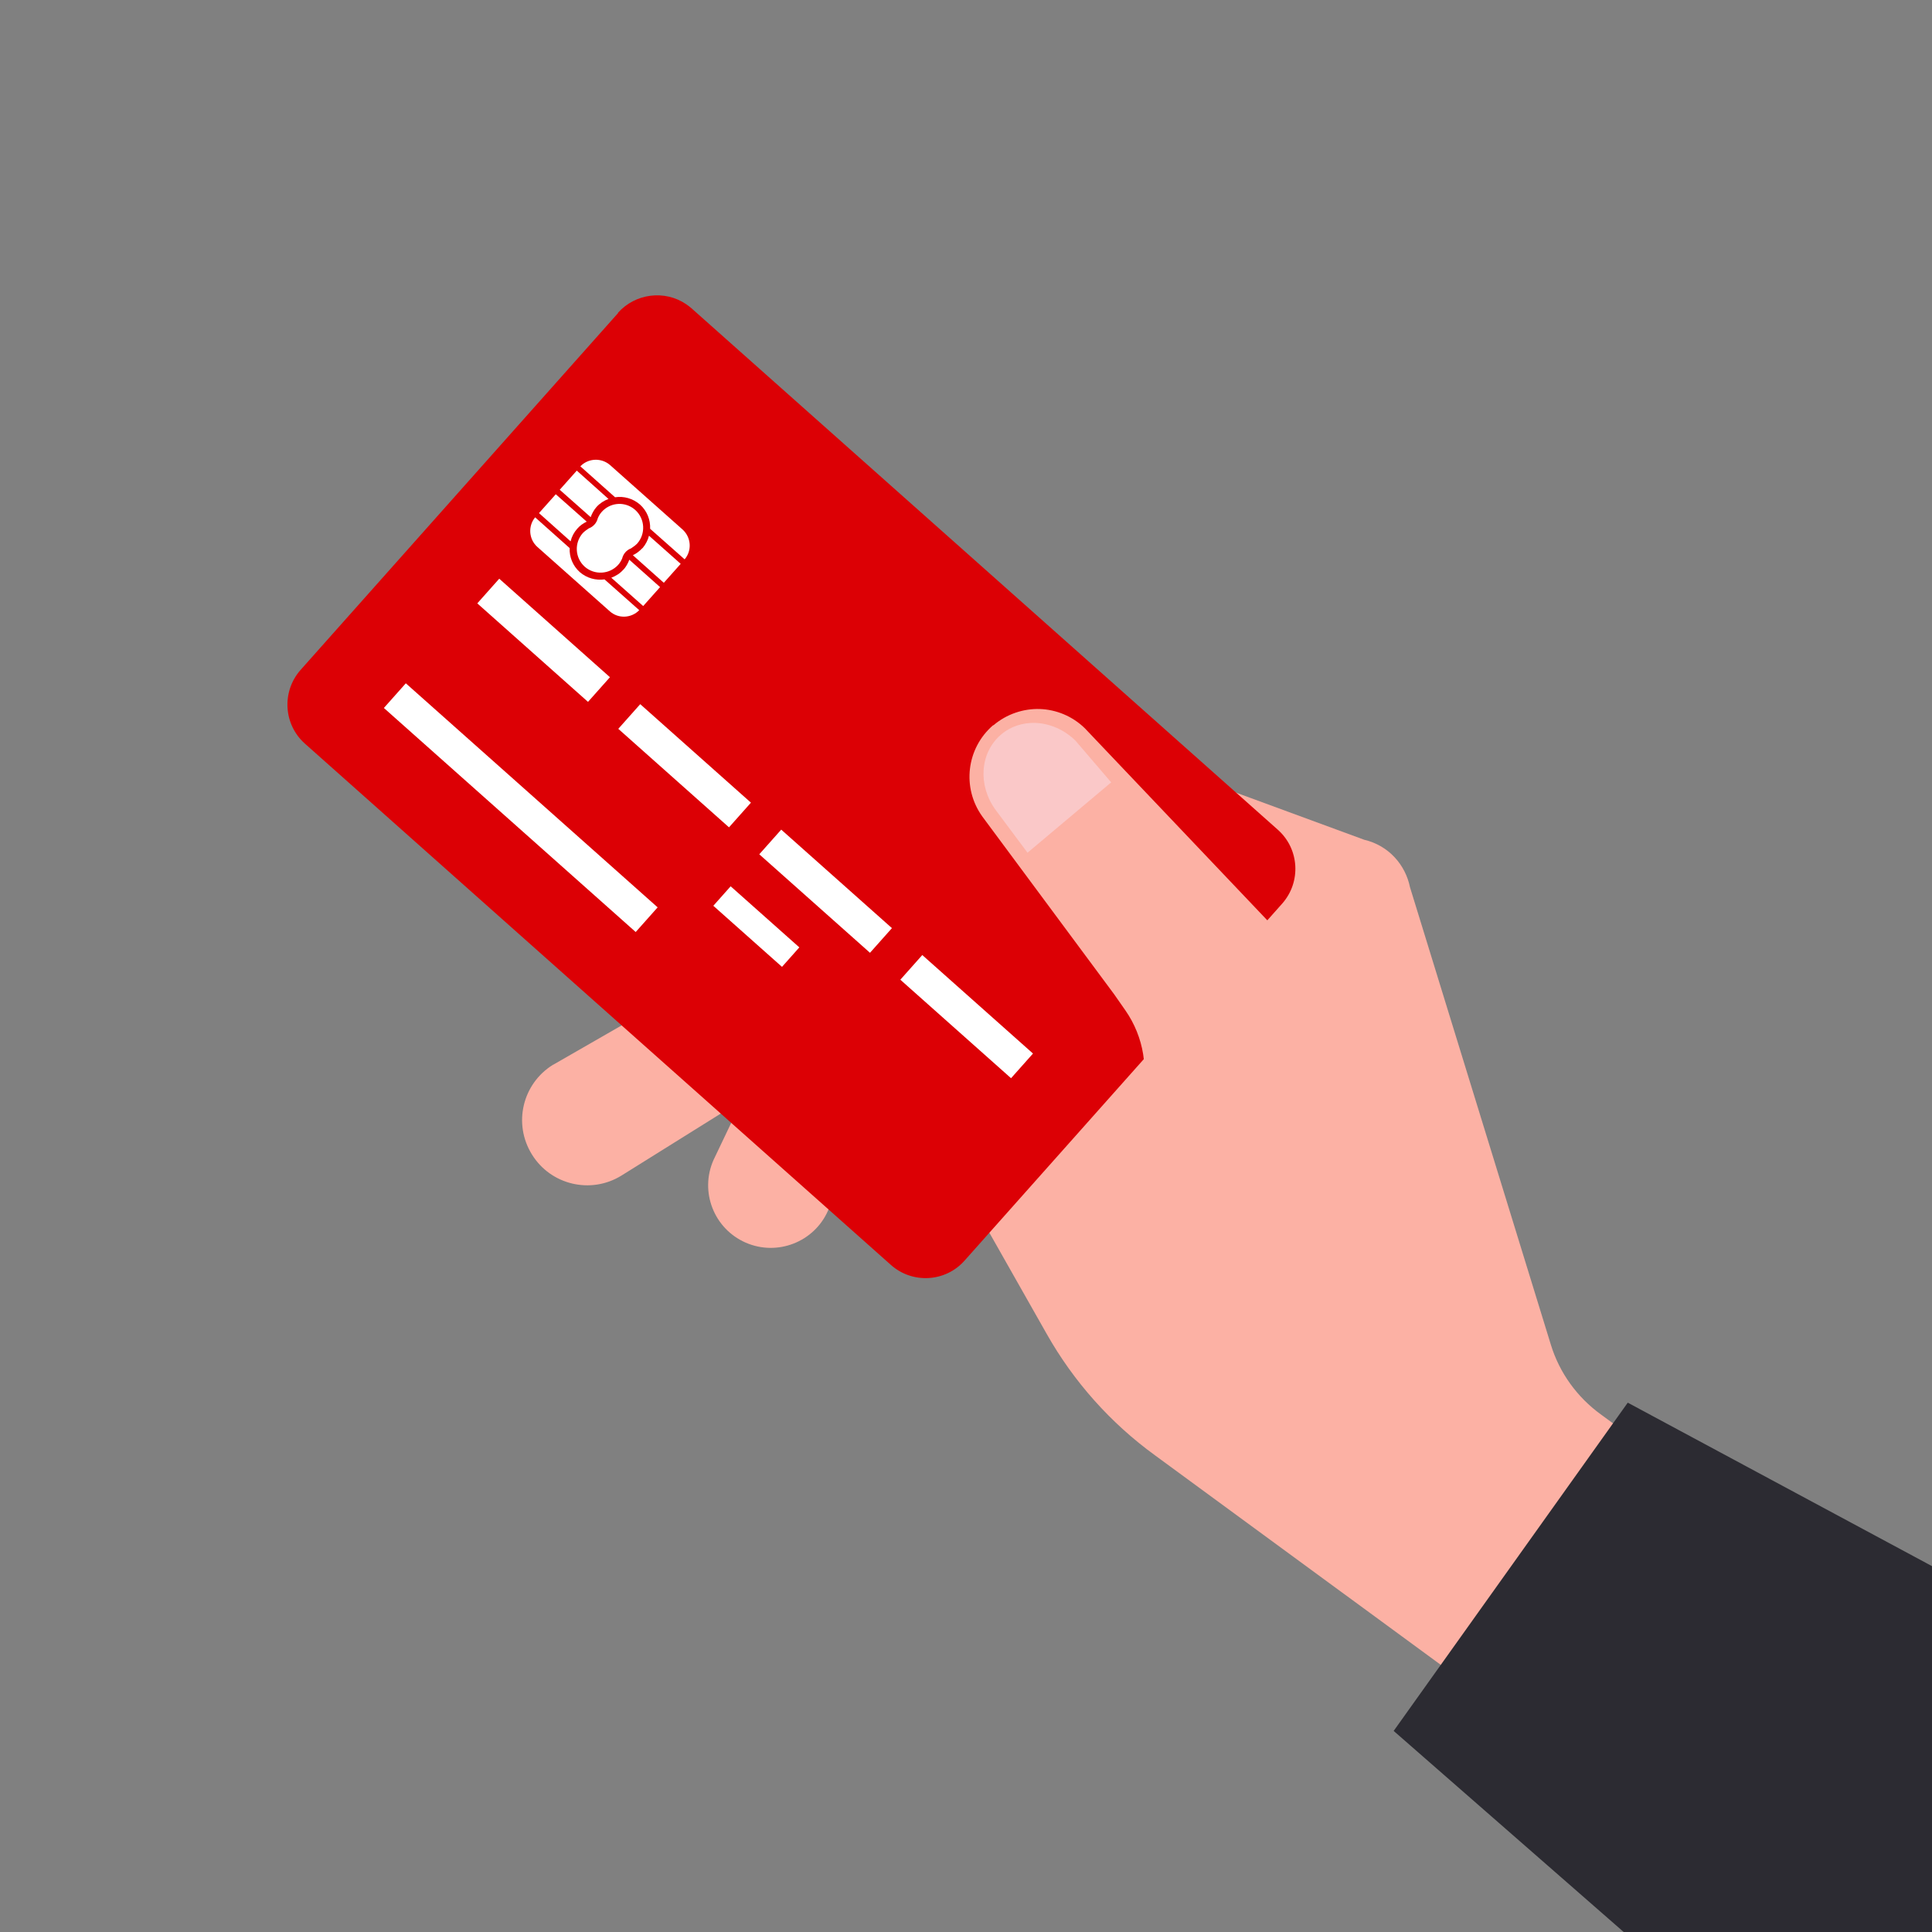 <?xml version="1.0" encoding="UTF-8"?>
<svg xmlns="http://www.w3.org/2000/svg" xmlns:xlink="http://www.w3.org/1999/xlink" version="1.1" viewBox="0 0 103 103">
  <rect x="0" y="0" width="103" height="103" fill="#808080" stroke="none"/>
  <defs>
    <style>
      .cls-1 {
        fill: none;
      }

      .cls-2 {
        fill: #2c2b32;
      }

      .cls-3 {
        fill: #dc0005;
      }

      .cls-4 {
        fill: #fff;
      }

      .cls-5 {
        fill: #fac8c8;
      }

      .cls-6 {
        fill: #fcb1a4;
      }

      .cls-7 {
        clip-path: url(#clippath);
      }
    </style>
    <clipPath id="clippath">
      <rect class="cls-1" width="103" height="103"/>
    </clipPath>
  </defs>
  <!-- Generator: Adobe Illustrator 28.7.0, SVG Export Plug-In . SVG Version: 1.2.0 Build 136)  -->
  <g>
    <g id="Layer_1">
      <g class="cls-7">
        <g>
          <path class="cls-6" d="M38.04,61.84c-.75,1.69.02,3.67,1.72,4.41,1.68.73,3.64-.03,4.38-1.7l4.28-9.88-5.65-2.74-4.73,9.91Z"/>
          <path class="cls-6" d="M29.49,56.76c-1.64,1.01-2.15,3.15-1.13,4.79,1,1.62,3.13,2.13,4.76,1.13l9.5-5.93-3.22-5.68-9.9,5.69Z"/>
          <path class="cls-6" d="M54,42.52l-2.75,5.65,2.24.69-7.22,5.43,9.53,16.82c1.44,2.55,3.41,4.76,5.78,6.48l30.81,22.59.43-.3.64-18.53-8.11-5.94c-1.27-.92-2.21-2.22-2.67-3.72l-7.51-24.39c-.24-1.18-1.12-2.22-2.44-2.53l-12.7-4.67c-.49-.18-1-.28-1.5-.29-1.86-.06-3.66.96-4.52,2.72"/>
          <polygon class="cls-2" points="86.78 74.78 74.3 92.28 109.51 123.06 131.04 98.56 86.78 74.78"/>
          <path class="cls-3" d="M32.96,16.68l-16.94,19.04c-1.01,1.15-.91,2.9.23,3.92l31.25,27.8c1.15,1.02,2.91.91,3.92-.23l16.94-19.04c1.02-1.16.91-2.91-.23-3.93l-31.26-27.8c-.1-.09-.2-.16-.3-.23-1.13-.76-2.69-.58-3.63.47"/>
          <path class="cls-4" d="M28.65,29.16l3.86,3.43c.46.41,1.15.37,1.57-.06l-1.85-1.64c-.46.06-.94-.06-1.32-.39-.38-.34-.56-.81-.54-1.28l-1.84-1.64c-.39.47-.34,1.17.12,1.58M33.24,30.36c-.18.21-.41.35-.65.44l1.7,1.51.9-1.01-1.64-1.46c-.07.19-.17.37-.31.53M28.73,27.35l1.69,1.51c.06-.25.18-.48.36-.68.14-.16.31-.28.5-.37l-1.65-1.46-.9,1.01ZM34.25,29.22c-.15.16-.32.29-.51.38l1.65,1.47.9-1.01-1.69-1.5c-.06.24-.18.47-.35.67M29.84,26.11l1.65,1.46c.07-.19.17-.38.31-.54.18-.2.4-.34.64-.43l-1.69-1.51-.9,1.01ZM32.08,27.29c-.09.1-.16.22-.21.34-.06.25-.24.45-.48.54-.11.07-.22.15-.32.25-.46.52-.42,1.32.1,1.79.52.46,1.32.42,1.79-.1.09-.1.16-.22.21-.34.06-.24.23-.44.46-.53.01,0,.02,0,.02-.01.11-.07.22-.15.32-.25.46-.52.42-1.32-.1-1.79-.04-.04-.09-.07-.14-.11-.52-.35-1.22-.27-1.65.21M30.95,24.87l1.84,1.64c.46-.07.95.06,1.33.39.38.34.56.82.54,1.29l1.84,1.63c.4-.47.35-1.17-.11-1.59l-3.86-3.43s-.08-.07-.13-.1c-.46-.3-1.07-.24-1.46.16"/>
          <rect class="cls-4" x="26.89" y="34.08" width="1.76" height="17.97" transform="translate(-22.87 35.18) rotate(-48.34)"/>
          <rect class="cls-4" x="39.63" y="46.95" width="1.39" height="4.9" transform="translate(-23.39 46.7) rotate(-48.35)"/>
          <rect class="cls-4" x="50.65" y="50.25" width="1.76" height="7.9" transform="translate(-23.21 56.67) rotate(-48.34)"/>
          <rect class="cls-4" x="43.14" y="43.56" width="1.76" height="7.9" transform="translate(-20.74 48.82) rotate(-48.34)"/>
          <rect class="cls-4" x="35.62" y="36.87" width="1.76" height="7.9" transform="translate(-18.26 40.96) rotate(-48.34)"/>
          <rect class="cls-4" x="28.1" y="30.18" width="1.76" height="7.9" transform="translate(-15.78 33.1) rotate(-48.34)"/>
          <path class="cls-6" d="M52.95,38.66c-1.43,1.23-1.68,3.34-.58,4.87l7.03,9.48.6.86c.98,1.41,1.28,3.19.77,4.83-.04.13-.09.27-.13.41-.69,2.13-.26,4.47,1.17,6.2,0,0,.01.02.02.03,2.94,3.53,8.37,3.51,11.27-.05,2.61-3.2,2.43-7.84-.41-10.83l-14.86-15.64c-.67-.65-1.53-.99-2.39-1.02s-1.77.26-2.48.87"/>
          <path class="cls-5" d="M55.2,38.54c-.67-.02-1.32.18-1.84.63-1.12.96-1.24,2.7-.28,4.01l1.7,2.28,4.46-3.75-1.9-2.22c-.61-.6-1.38-.92-2.14-.95h0Z"/>
        </g>
      </g>
    </g>
  </g>
</svg>